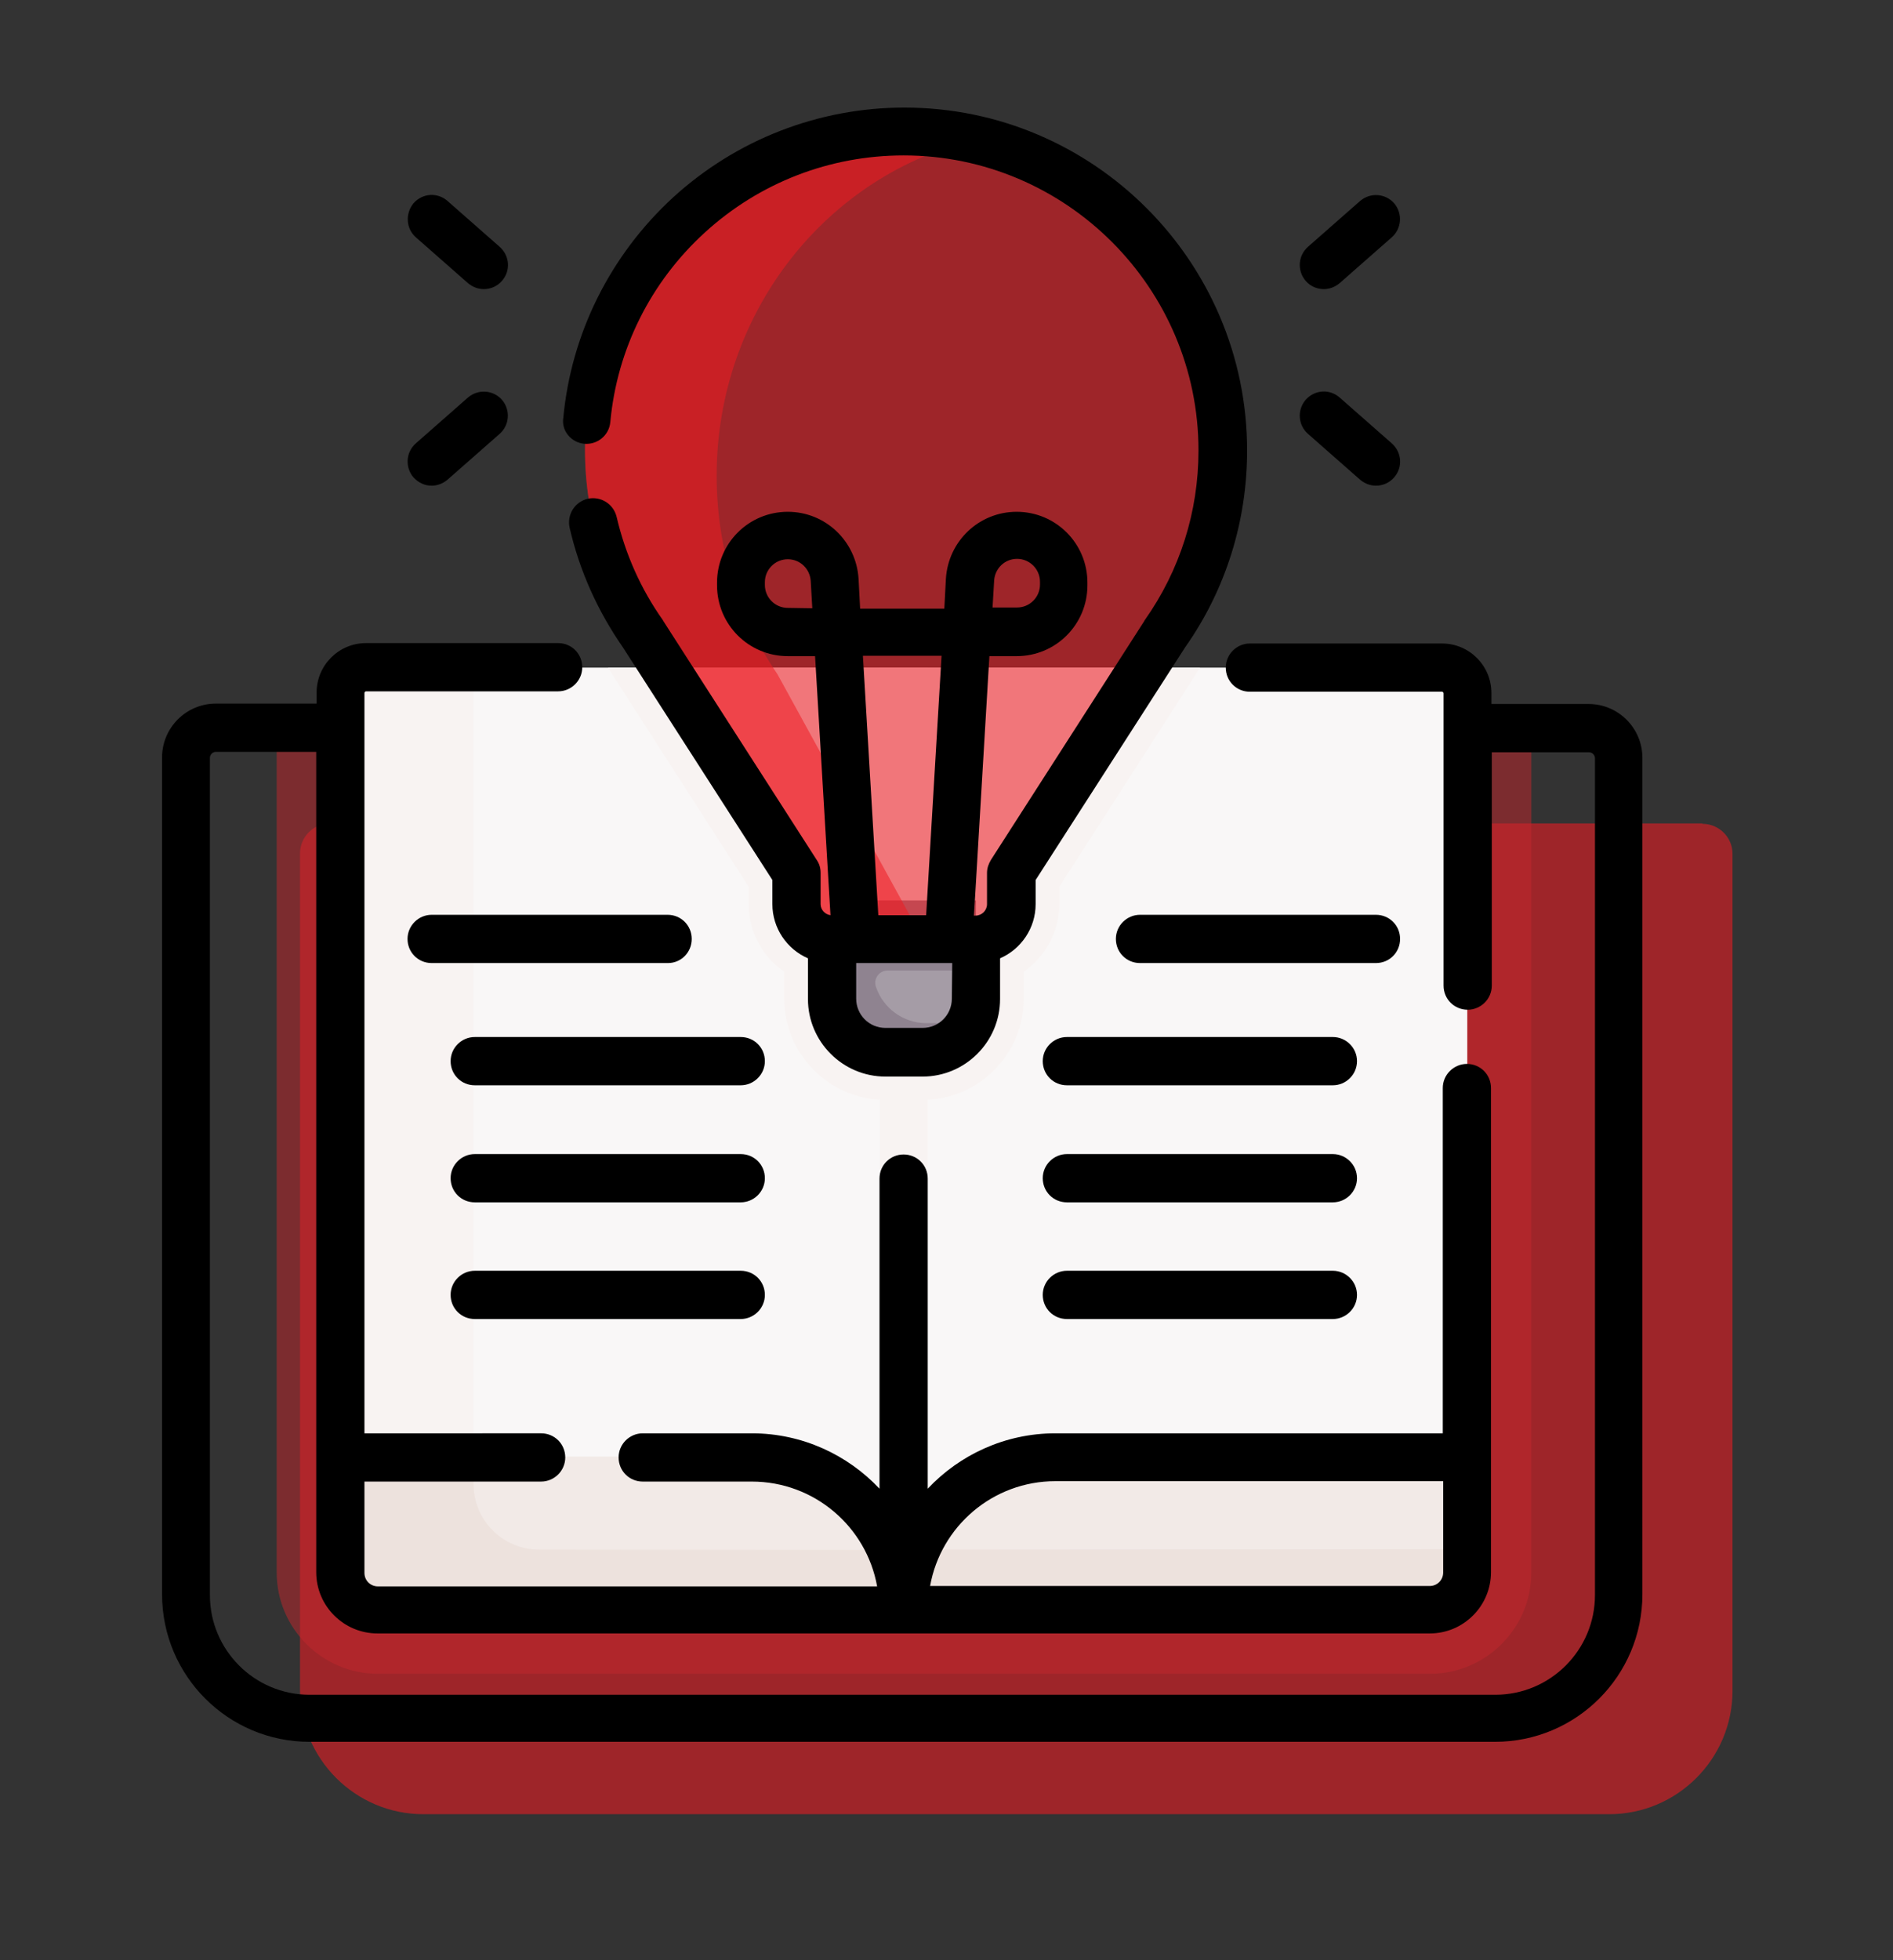 <svg xmlns="http://www.w3.org/2000/svg" xmlns:xlink="http://www.w3.org/1999/xlink" id="Capa_1" x="0px" y="0px" viewBox="0 0 478.9 495.6" style="enable-background:new 0 0 478.9 495.6;" xml:space="preserve">
<rect x="0" y="0" width="478.9" height="495.6" fill="#333333" stroke="none"/>
<style type="text/css">
	.st0{opacity:0.58;fill:#ED1C24;}
	.st1{opacity:0.52;fill:#C1272D;}
	.st2{fill:#F9F7F7;}
	.st3{fill:#F8F3F2;}
	.st4{fill:#F2EAE7;}
	.st5{fill:#A59CA6;}
	.st6{fill:#8F8390;}
	.st7{opacity:0.55;fill:#ED1C24;}
	.st8{fill:#EDE2DD;}
</style>
<g>
	<path class="st0" d="M430.7,208.3c4.2,0,7.6,3.4,7.6,7.6v211.6c0,17.2-14,31.2-31.2,31.2H107.1c-17.2,0-31.2-14-31.2-31.2V215.8   c0-4.2,3.4-7.6,7.6-7.6H430.7z"></path>
	<path class="st1" d="M70,184.1v213.5c0,14.1,11.5,25.6,25.6,25.6h266.2c14.1,0,25.6-11.5,25.6-25.6V184.1L70,184.1z"></path>
	<path class="st2" d="M364.8,168.8H92.6c-3.5,0-6.4,2.9-6.4,6.4v193.2l87.7,32l54.8,6.3L360,383l11.2-14.6V175.2   C371.2,171.7,368.3,168.8,364.8,168.8L364.8,168.8z"></path>
	<path class="st3" d="M222.6,168.8h12.1V407h-12.1V168.8z"></path>
	<path class="st3" d="M153.8,168.8l35.6,55.4v4.3c0,7.1,3.5,13.4,9,17.2v6.8c0,14.1,11.5,25.6,25.6,25.6h9.4   c14.1,0,25.6-11.5,25.6-25.6v-6.8c5.4-3.8,9-10.1,9-17.2v-4.3l35.6-55.4L153.8,168.8z"></path>
	<g>
		<g>
			<g id="XMLID_248_">
				<g>
					<g>
						<path class="st3" d="M119.8,375.2V168.8H92.6c-3.5,0-6.4,2.9-6.4,6.4v193.2l34.8,12.7C120.2,379.3,119.8,377.3,119.8,375.2z"></path>
					</g>
					<g>
						<path class="st4" d="M228.7,406.7v0.3H95.6c-5.2,0-9.4-4.2-9.4-9.5v-29.2h104.2C211.5,368.4,228.7,385.6,228.7,406.7        L228.7,406.7z"></path>
						<path class="st4" d="M371.2,368.4v29.2c0,5.2-4.2,9.5-9.4,9.5H228.7v-0.3c0-21.2,17.2-38.3,38.3-38.3H371.2z"></path>
					</g>
				</g>
			</g>
		</g>
		<path class="st5" d="M246.9,227.7h-36.4v24.7c0,7.5,6,13.5,13.5,13.5h9.4c7.5,0,13.5-6,13.5-13.5V227.7z"></path>
		<path class="st6" d="M246.9,227.7h-26h-3.1h-7.3v24.7c0,7.5,6,13.5,13.5,13.5h9.4c5.2,0,9.8-3,12-7.3c-0.5,0.1-1,0.1-1.6,0.1h-9.4    c-5.9,0-11-3.8-12.8-9.2c-0.7-2,0.8-4.1,2.9-4.1h22.3L246.9,227.7L246.9,227.7z"></path>
		<path class="st0" d="M309.3,113.8c0-44.5-36.1-80.7-80.7-80.7S148,69.3,148,113.8c0,17.3,5.4,33.3,14.7,46.4l38.8,60.4v7.9    c0,4.9,4,9,9,9h36.4c4.9,0,9-4,9-9v-7.9l38.8-60.4C303.9,147.1,309.3,131.1,309.3,113.8L309.3,113.8z"></path>
		<path class="st7" d="M196.7,170.5c-9.7-14.2-15.4-31.5-15.4-50.2c0-41.6,28.1-76.3,65.8-85.1c-5.9-1.4-12.1-2.1-18.4-2.1    c-44.5,0-80.7,36.1-80.7,80.7c0,17.3,5.4,33.3,14.7,46.4l38.8,60.4v7.9c0,4.9,4,9,9,9h23L196.7,170.5z"></path>
	</g>
	<g>
		<path class="st8" d="M231.7,391.8c-1.9,4.6-3,9.6-3,14.9v0.3h133.1c5.2,0,9.4-4.2,9.4-9.5v-5.8L231.7,391.8L231.7,391.8z"></path>
		<path class="st8" d="M136.4,391.8c-9.2,0-16.6-7.4-16.6-16.6v-6.8H86.2v29.2c0,5.2,4.2,9.5,9.4,9.5h133.1v-0.3    c0-5.3-1.1-10.3-3-14.9L136.4,391.8z"></path>
	</g>
	<g>
		<path d="M401.9,178h-24.6v-2.8c0-6.9-5.6-12.5-12.5-12.5h-48.6c-3.3,0-6.1,2.7-6.1,6.1s2.7,6.1,6.1,6.1h48.6    c0.2,0,0.4,0.2,0.4,0.4v73.9c0,3.4,2.7,6.1,6.1,6.1c3.3,0,6.1-2.7,6.1-6.1v-59h24.6c0.8,0,1.5,0.7,1.5,1.5v211.6    c0,13.9-11.3,25.2-25.2,25.2H78.3c-13.9,0-25.2-11.3-25.2-25.2V191.6c0-0.8,0.7-1.5,1.5-1.5h25.4v207.4c0,8.6,7,15.5,15.5,15.5    h266.2c8.6,0,15.5-7,15.5-15.5V275.1c0-3.4-2.7-6.1-6.1-6.1c-3.3,0-6.1,2.7-6.1,6.1v87.3H267c-12.7,0-24.2,5.4-32.3,14v-78.4    c0-3.4-2.7-6.1-6.1-6.1s-6.1,2.7-6.1,6.1v78.4c-8.1-8.6-19.6-14-32.3-14h-27.6c-3.3,0-6.1,2.7-6.1,6.1s2.7,6.1,6.1,6.1h27.6    c15.8,0,29,11.4,31.7,26.5H95.6c-1.9,0-3.4-1.5-3.4-3.4v-23.1h44.7c3.3,0,6.1-2.7,6.1-6.1s-2.7-6.1-6.1-6.1H92.2V175.2    c0-0.2,0.2-0.4,0.4-0.4h48.6c3.3,0,6.1-2.7,6.1-6.1s-2.7-6.1-6.1-6.1H92.6c-6.9,0-12.5,5.6-12.5,12.5v2.8H54.6    c-7.5,0-13.6,6.1-13.6,13.6v211.6c0,20.6,16.7,37.3,37.3,37.3h299.9c20.6,0,37.3-16.7,37.3-37.3V191.6    C415.5,184.1,409.4,178,401.9,178L401.9,178z M267,374.5h98.1v23.1c0,1.9-1.5,3.4-3.4,3.4H235.3C238,385.9,251.2,374.5,267,374.5    L267,374.5z"></path>
		<path d="M147.8,112.2c3.3,0.3,6.3-2.1,6.6-5.5c1.7-18.4,10.2-35.4,23.9-47.9c13.8-12.6,31.6-19.5,50.3-19.5    c41.1,0,74.6,33.5,74.6,74.6c0,15.5-4.7,30.3-13.6,42.9c-0.1,0.1-0.1,0.1-0.1,0.2l-38.8,60.4c-0.6,1-1,2.1-1,3.3v7.9    c0,1.6-1.3,2.9-2.9,2.9h-0.4l3.9-65.6h6.9c9.9,0,17.9-8,17.9-17.9v-0.7c0-9.9-8-17.9-17.9-17.9c-9.5,0-17.3,7.4-17.9,16.9    l-0.4,7.6h-21.3l-0.4-7.6c-0.6-9.5-8.4-16.9-17.9-16.9c-9.9,0-17.9,8-17.9,17.9v0.7c0,9.9,8,17.9,17.9,17.9h6.9l3.9,65.5    c-1.4-0.2-2.5-1.4-2.5-2.8v-7.9c0-1.2-0.3-2.3-1-3.3l-38.8-60.4c0-0.1-0.1-0.1-0.1-0.2c-5.6-7.9-9.5-16.7-11.7-26.1    c-0.8-3.3-4-5.3-7.3-4.6c-3.3,0.8-5.3,4-4.6,7.3c2.5,10.9,7.1,21.1,13.5,30.3l37.8,58.8v6.1c0,6.1,3.7,11.4,9,13.7v10.3    c0,10.8,8.8,19.6,19.6,19.6h9.4c10.8,0,19.6-8.8,19.6-19.6v-10.3c5.3-2.3,9-7.6,9-13.7v-6.1l37.8-58.8    c10.3-14.6,15.7-31.9,15.7-49.8c0-47.8-38.9-86.7-86.7-86.7c-21.7,0-42.5,8.1-58.5,22.7c-15.9,14.6-25.8,34.4-27.8,55.8    C142,108.9,144.5,111.9,147.8,112.2L147.8,112.2z M251.5,146.8c0.2-3.1,2.7-5.5,5.8-5.5c3.2,0,5.8,2.6,5.8,5.8v0.7    c0,3.2-2.6,5.8-5.8,5.8h-6.2L251.5,146.8z M199.3,153.7c-3.2,0-5.8-2.6-5.8-5.8v-0.7c0-3.2,2.6-5.8,5.8-5.8c3.1,0,5.6,2.4,5.8,5.5    l0.4,6.9L199.3,153.7z M238.2,165.8l-3.9,65.6h-12.1l-3.9-65.6H238.2z M240.8,252.5c0,4.1-3.3,7.4-7.4,7.4H224    c-4.1,0-7.4-3.3-7.4-7.4v-9h24.3L240.8,252.5L240.8,252.5z"></path>
		<path d="M334.9,73.1c1.4,0,2.8-0.5,4-1.5L352.1,60c2.5-2.2,2.8-6,0.6-8.6c-2.2-2.5-6-2.8-8.6-0.6l-13.2,11.6    c-2.5,2.2-2.8,6-0.6,8.6C331.5,72.4,333.2,73.1,334.9,73.1L334.9,73.1z"></path>
		<path d="M330.9,109.7l13.2,11.6c1.2,1,2.6,1.5,4,1.5c1.7,0,3.4-0.7,4.6-2.1c2.2-2.5,2-6.3-0.6-8.6l-13.2-11.6    c-2.5-2.2-6.3-2-8.6,0.6C328.1,103.7,328.4,107.5,330.9,109.7L330.9,109.7z"></path>
		<path d="M105.2,60l13.2,11.6c1.2,1,2.6,1.5,4,1.5c1.7,0,3.4-0.7,4.6-2.1c2.2-2.5,2-6.3-0.6-8.6l-13.2-11.6c-2.5-2.2-6.3-2-8.6,0.6    C102.5,54,102.7,57.8,105.2,60z"></path>
		<path d="M109.2,122.8c1.4,0,2.8-0.5,4-1.5l13.2-11.6c2.5-2.2,2.8-6,0.6-8.6c-2.2-2.5-6-2.8-8.6-0.6l-13.2,11.6    c-2.5,2.2-2.8,6-0.6,8.6C105.9,122.1,107.5,122.8,109.2,122.8z"></path>
		<path d="M175,237.4c0-3.4-2.7-6.1-6.1-6.1h-59.7c-3.3,0-6.1,2.7-6.1,6.1c0,3.4,2.7,6.1,6.1,6.1H169    C172.3,243.5,175,240.8,175,237.4z"></path>
		<path d="M187.4,262.2h-67.3c-3.3,0-6.1,2.7-6.1,6.1s2.7,6.1,6.1,6.1h67.3c3.3,0,6.1-2.7,6.1-6.1S190.8,262.2,187.4,262.2z"></path>
		<path d="M187.4,291.8h-67.3c-3.3,0-6.1,2.7-6.1,6.1s2.7,6.1,6.1,6.1h67.3c3.3,0,6.1-2.7,6.1-6.1S190.8,291.8,187.4,291.8z"></path>
		<path d="M187.4,321.3h-67.3c-3.3,0-6.1,2.7-6.1,6.1s2.7,6.1,6.1,6.1h67.3c3.3,0,6.1-2.7,6.1-6.1S190.8,321.3,187.4,321.3z"></path>
		<path d="M354.2,237.4c0-3.4-2.7-6.1-6.1-6.1h-59.7c-3.3,0-6.1,2.7-6.1,6.1c0,3.4,2.7,6.1,6.1,6.1h59.7    C351.5,243.5,354.2,240.8,354.2,237.4z"></path>
		<path d="M337.2,262.2h-67.3c-3.3,0-6.1,2.7-6.1,6.1s2.7,6.1,6.1,6.1h67.3c3.3,0,6.1-2.7,6.1-6.1S340.5,262.2,337.2,262.2z"></path>
		<path d="M337.2,291.8h-67.3c-3.3,0-6.1,2.7-6.1,6.1s2.7,6.1,6.1,6.1h67.3c3.3,0,6.1-2.7,6.1-6.1S340.5,291.8,337.2,291.8z"></path>
		<path d="M337.2,321.3h-67.3c-3.3,0-6.1,2.7-6.1,6.1s2.7,6.1,6.1,6.1h67.3c3.3,0,6.1-2.7,6.1-6.1S340.5,321.3,337.2,321.3z"></path>
	</g>
</g>
</svg>
